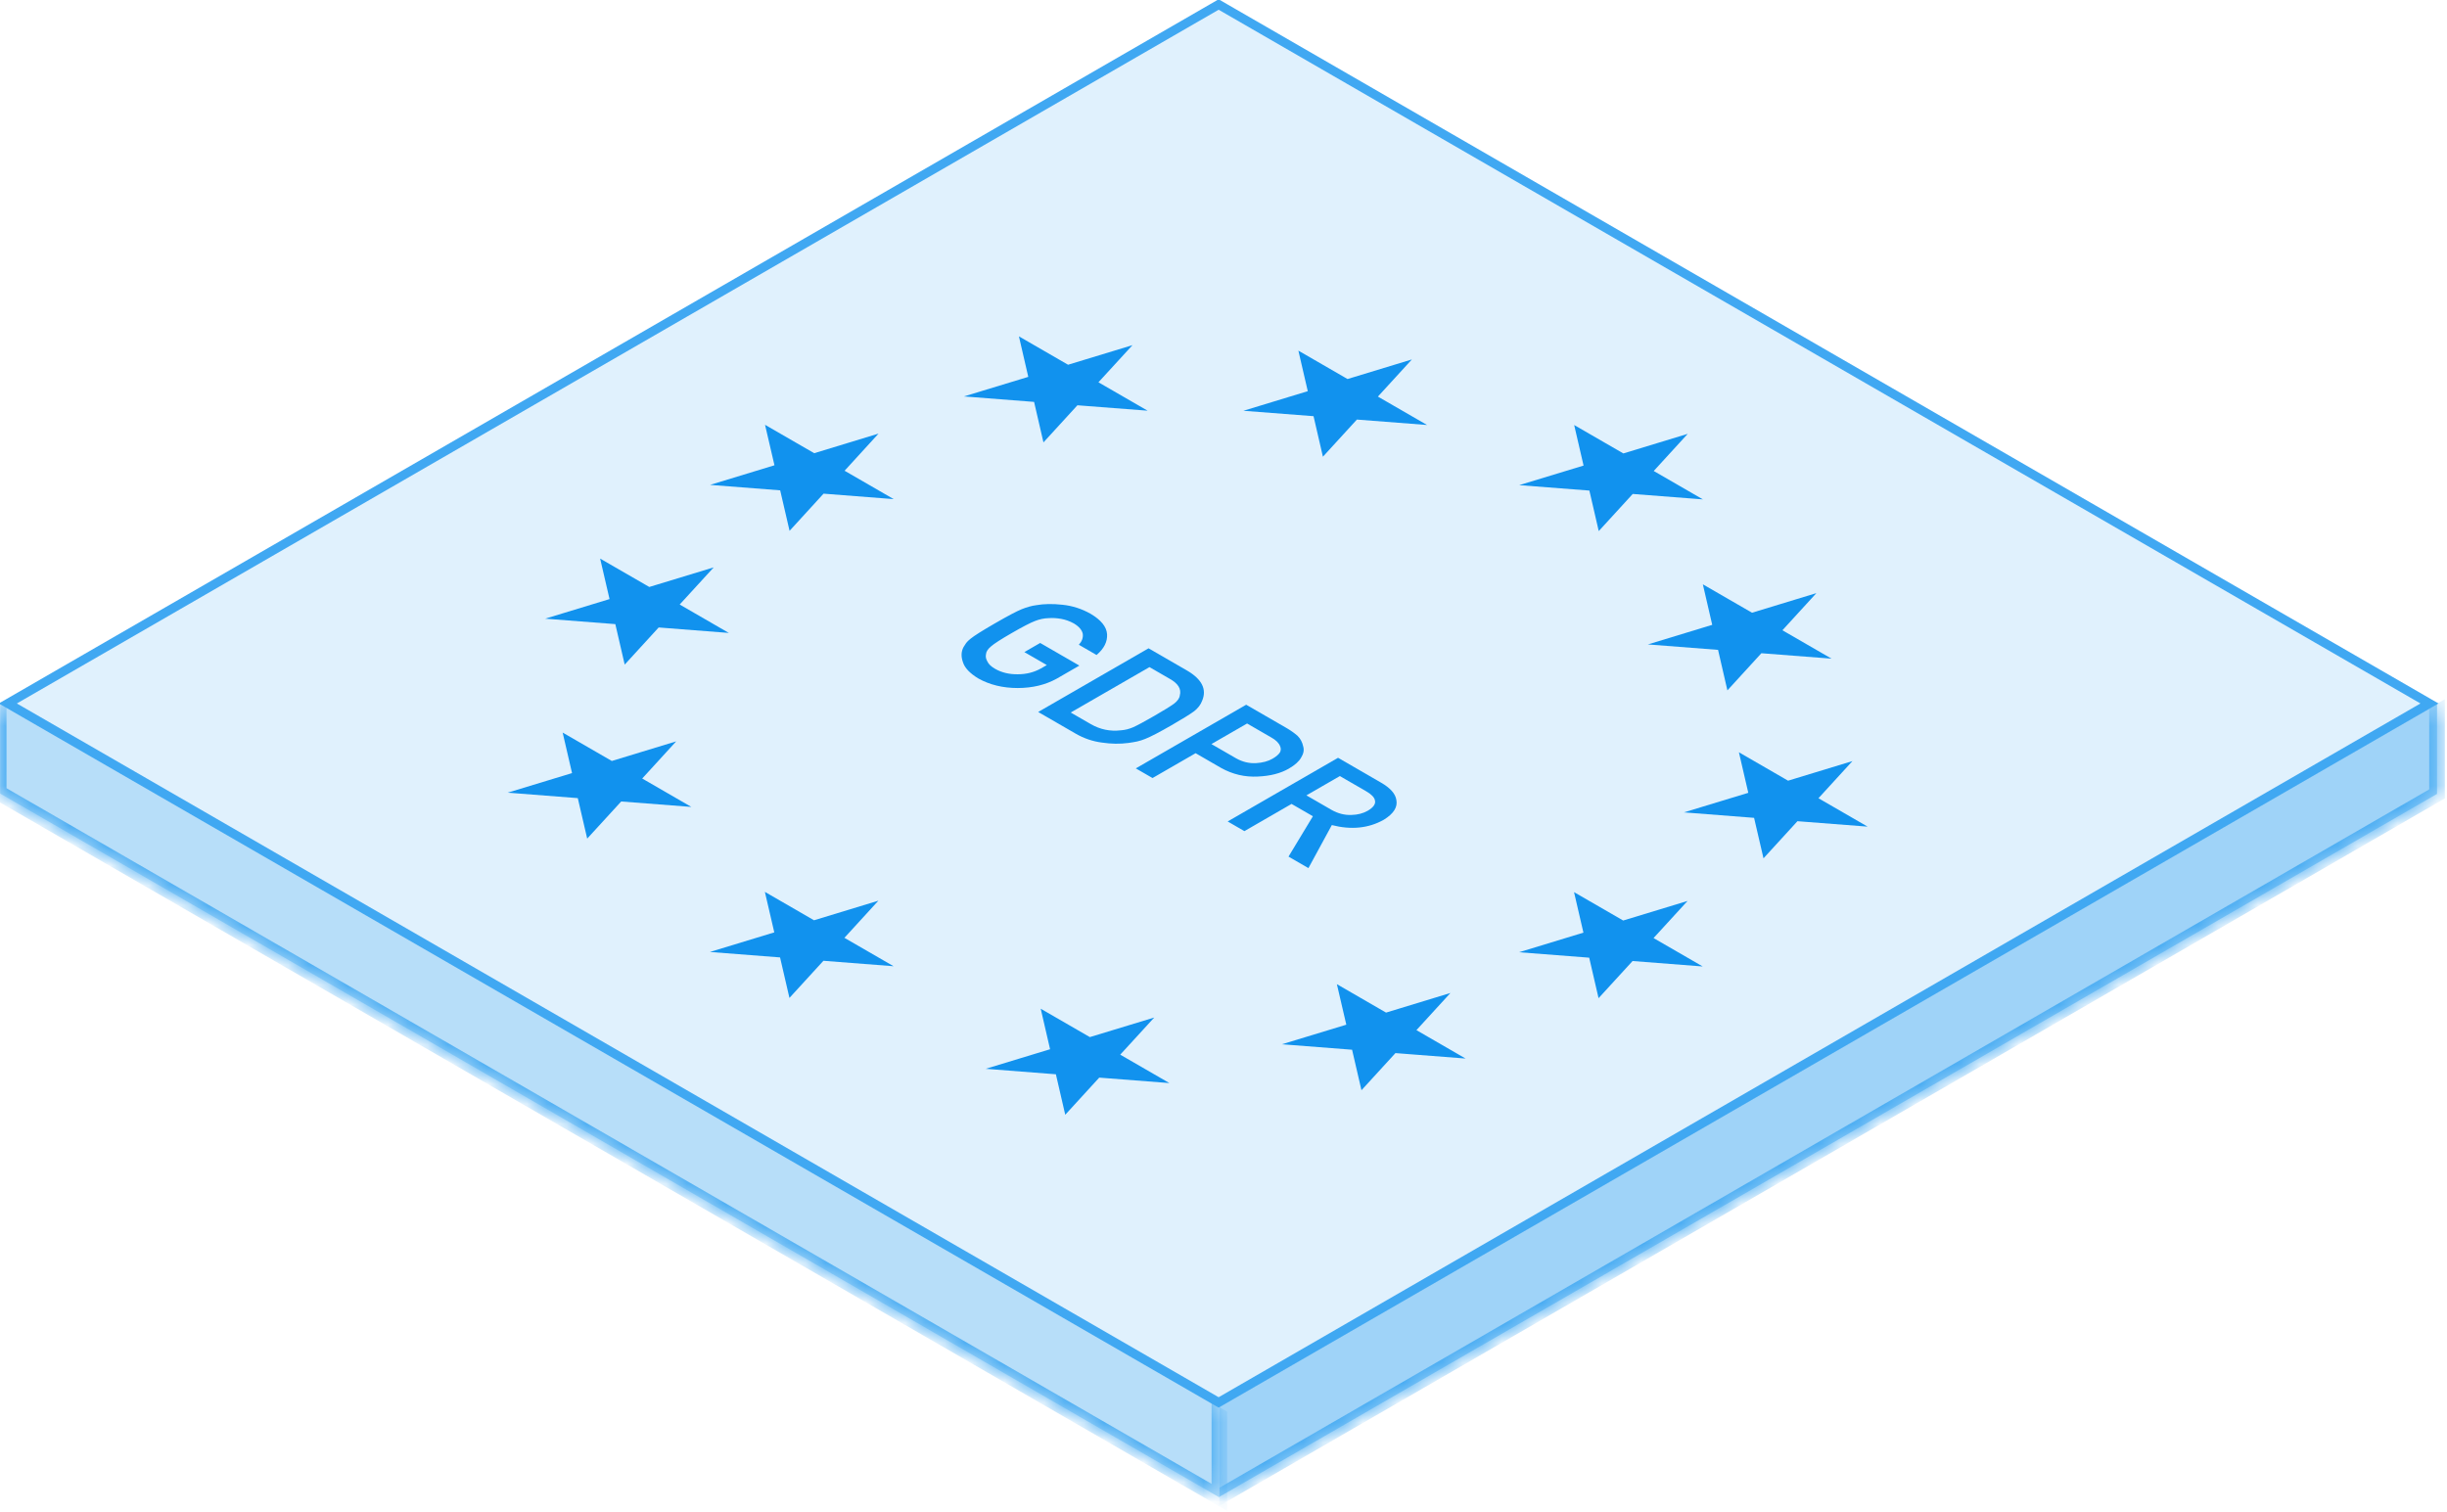 <svg width="123" height="76" viewBox="0 0 123 76" fill="none" xmlns="http://www.w3.org/2000/svg">
<mask id="path-1-inside-1_6579_6567" fill="white">
<path d="M0.008 35.359L61.293 70.742V75.279L0.008 39.896V35.359Z"/>
</mask>
<path d="M0.008 35.359L61.293 70.742V75.279L0.008 39.896V35.359Z" fill="#70BEF5" fill-opacity="0.5"/>
<path d="M61.293 75.279V75.732L61.685 75.959V75.505L61.293 75.279ZM0.008 39.896L-0.311 39.712V40.166L0.008 40.349V39.896ZM61.293 70.742L60.9 70.516V75.052L61.293 75.279L61.685 75.505V70.969L61.293 70.742ZM61.293 75.279V74.825L0.008 39.442V39.896V40.349L61.293 75.732V75.279ZM0.008 39.896L0.326 40.079V35.543L0.008 35.359L-0.311 35.176V39.712L0.008 39.896Z" fill="#40A8F2" mask="url(#path-1-inside-1_6579_6567)"/>
<path d="M122.12 35.366L61.256 70.506L0.393 35.366L61.256 0.227L122.12 35.366Z" fill="#CFE9FC" fill-opacity="0.65" stroke="#40A8F2" stroke-width="0.454"/>
<g clip-path="url(#clip0_6579_6567)">
<path d="M67.349 39.016L65.667 39.986L66.938 40.72C67.257 40.899 67.585 40.982 67.919 40.971C68.239 40.965 68.519 40.893 68.76 40.754C69.044 40.584 69.161 40.41 69.111 40.231C69.082 40.083 68.934 39.931 68.665 39.776L67.349 39.016ZM61.71 41.298L67.258 38.097L69.423 39.348C69.884 39.614 70.139 39.902 70.188 40.211C70.263 40.575 70.053 40.908 69.555 41.213C68.792 41.642 67.921 41.731 66.945 41.48L65.769 43.643L64.768 43.065L65.994 41.036L64.921 40.416L62.551 41.784L61.71 41.298Z" fill="#1192EE"/>
<path d="M62.686 36.373L60.893 37.407L62.138 38.126C62.454 38.303 62.785 38.383 63.13 38.366C63.463 38.347 63.74 38.273 63.963 38.144C64.148 38.037 64.274 37.93 64.34 37.822C64.391 37.719 64.392 37.616 64.344 37.512C64.281 37.349 64.132 37.203 63.899 37.074L62.686 36.373ZM57.092 38.63L62.64 35.429L64.649 36.589C64.867 36.715 65.057 36.849 65.219 36.989C65.369 37.137 65.465 37.319 65.508 37.534C65.559 37.707 65.524 37.891 65.402 38.088C65.293 38.282 65.085 38.468 64.781 38.643C64.37 38.88 63.852 39.013 63.225 39.04C62.573 39.074 61.957 38.929 61.376 38.605L60.098 37.866L57.933 39.115L57.092 38.63Z" fill="#1192EE"/>
<path d="M52.185 35.794L57.733 32.593L59.673 33.714C60.418 34.151 60.67 34.656 60.426 35.23C60.352 35.428 60.219 35.603 60.026 35.755C59.826 35.903 59.445 36.139 58.885 36.462C58.289 36.806 57.851 37.033 57.572 37.145C57.432 37.202 57.295 37.246 57.161 37.276C57.027 37.304 56.879 37.329 56.719 37.351C56.295 37.408 55.855 37.402 55.396 37.333C54.926 37.273 54.484 37.123 54.068 36.882L52.185 35.794ZM57.779 33.538L53.821 35.821L54.825 36.401C55.297 36.674 55.8 36.779 56.336 36.716C56.548 36.702 56.759 36.649 56.967 36.558C57.17 36.467 57.519 36.279 58.014 35.994C58.496 35.716 58.829 35.51 59.014 35.377C59.192 35.239 59.288 35.1 59.304 34.96C59.393 34.639 59.219 34.358 58.783 34.118L57.779 33.538Z" fill="#1192EE"/>
<path d="M51.49 32.783L52.285 32.324L54.255 33.462L53.125 34.114C52.559 34.429 51.903 34.588 51.158 34.59C50.412 34.59 49.751 34.43 49.176 34.109C48.75 33.851 48.492 33.579 48.404 33.293C48.302 33.009 48.312 32.755 48.434 32.529C48.477 32.457 48.521 32.39 48.564 32.327C48.612 32.264 48.685 32.192 48.784 32.112C48.97 31.961 49.379 31.703 50.014 31.337C50.658 30.965 51.108 30.727 51.365 30.623C51.623 30.521 51.862 30.455 52.08 30.426C52.471 30.356 52.914 30.349 53.411 30.404C53.906 30.456 54.374 30.606 54.816 30.855C55.345 31.167 55.623 31.511 55.648 31.885C55.671 32.262 55.495 32.61 55.119 32.929L54.229 32.414C54.384 32.246 54.45 32.065 54.427 31.87C54.389 31.675 54.238 31.498 53.974 31.34C53.772 31.229 53.562 31.154 53.347 31.114C53.126 31.074 52.914 31.061 52.711 31.076C52.483 31.082 52.257 31.129 52.034 31.216C51.795 31.307 51.403 31.51 50.858 31.825C50.313 32.139 49.964 32.364 49.812 32.499C49.654 32.63 49.57 32.762 49.561 32.894C49.535 33.011 49.559 33.132 49.633 33.257C49.691 33.387 49.819 33.509 50.017 33.623C50.344 33.812 50.725 33.904 51.162 33.898C51.588 33.898 51.977 33.8 52.33 33.602L52.619 33.435L51.49 32.783Z" fill="#1192EE"/>
<path d="M84.834 21.811L83.126 23.678L85.598 25.106L82.07 24.833L80.362 26.7L79.891 24.663L76.364 24.39L79.599 23.406L79.127 21.368L81.599 22.796L84.834 21.811ZM44.154 45.28L42.445 47.148L44.917 48.576L41.39 48.302L39.682 50.169L39.21 48.133L35.685 47.859L38.92 46.874L38.447 44.838L40.918 46.266L44.154 45.28ZM91.301 29.819L89.594 31.686L92.064 33.113L88.537 32.84L86.829 34.708L86.359 32.671L82.831 32.398L86.066 31.413L85.595 29.376L88.067 30.804L91.301 29.819ZM72.907 49.921L71.198 51.789L73.669 53.217L70.143 52.943L68.435 54.81L67.963 52.774L64.436 52.499L67.673 51.515L67.199 49.478L69.671 50.907L72.907 49.921ZM84.826 45.294L83.117 47.16L85.589 48.588L82.063 48.314L80.353 50.182L79.882 48.146L76.356 47.873L79.592 46.887L79.12 44.851L81.591 46.278L84.826 45.294ZM44.161 21.798L42.454 23.666L44.923 25.093L41.397 24.818L39.688 26.687L39.216 24.651L35.693 24.377L38.929 23.391L38.455 21.356L40.927 22.784L44.163 21.798L44.161 21.798ZM35.875 28.524L34.165 30.392L36.636 31.82L33.109 31.545L31.401 33.412L30.93 31.377L27.404 31.103L30.639 30.118L30.166 28.082L32.637 29.509L35.875 28.524ZM93.115 38.262L91.406 40.13L93.877 41.558L90.35 41.285L88.643 43.151L88.17 41.116L84.644 40.841L87.879 39.858L87.407 37.82L89.879 39.248L93.115 38.262ZM56.925 17.352L55.214 19.219L57.686 20.647L54.157 20.375L52.45 22.241L51.979 20.205L48.453 19.93L51.687 18.947L51.217 16.91L53.687 18.337L56.925 17.352ZM58.019 51.155L56.309 53.022L58.781 54.45L55.254 54.176L53.545 56.043L53.075 54.008L49.547 53.733L52.783 52.749L52.312 50.712L54.782 52.139L58.019 51.155ZM70.969 18.071L69.261 19.938L71.733 21.366L68.205 21.093L66.497 22.96L66.026 20.923L62.501 20.651L65.736 19.666L65.264 17.628L67.735 19.055L70.969 18.071ZM33.989 37.271L32.281 39.139L34.751 40.567L31.225 40.293L29.516 42.16L29.043 40.125L25.519 39.85L28.754 38.866L28.282 36.829L30.753 38.257L33.989 37.271Z" fill="#1192EE"/>
</g>
<mask id="path-9-inside-2_6579_6567" fill="white">
<path d="M61.293 70.713L122.499 35.376V39.912L61.293 75.25V70.713Z"/>
</mask>
<path d="M61.293 70.713L122.499 35.376V39.912L61.293 75.25V70.713Z" fill="#40A8F2" fill-opacity="0.5"/>
<path d="M122.499 39.912V40.366L122.892 40.139V39.685L122.499 39.912ZM122.499 35.376L122.106 35.603V40.139L122.499 39.912L122.892 39.685V35.149L122.499 35.376ZM122.499 39.912V39.459L61.293 74.796V75.25V75.703L122.499 40.366V39.912Z" fill="#40A8F2" mask="url(#path-9-inside-2_6579_6567)"/>
<defs>
<clipPath id="clip0_6579_6567">
<rect width="54.842" height="54.435" fill="white" transform="matrix(0.866 0.5 -0.866 0.5 61.214 8.164)"/>
</clipPath>
</defs>
</svg>
